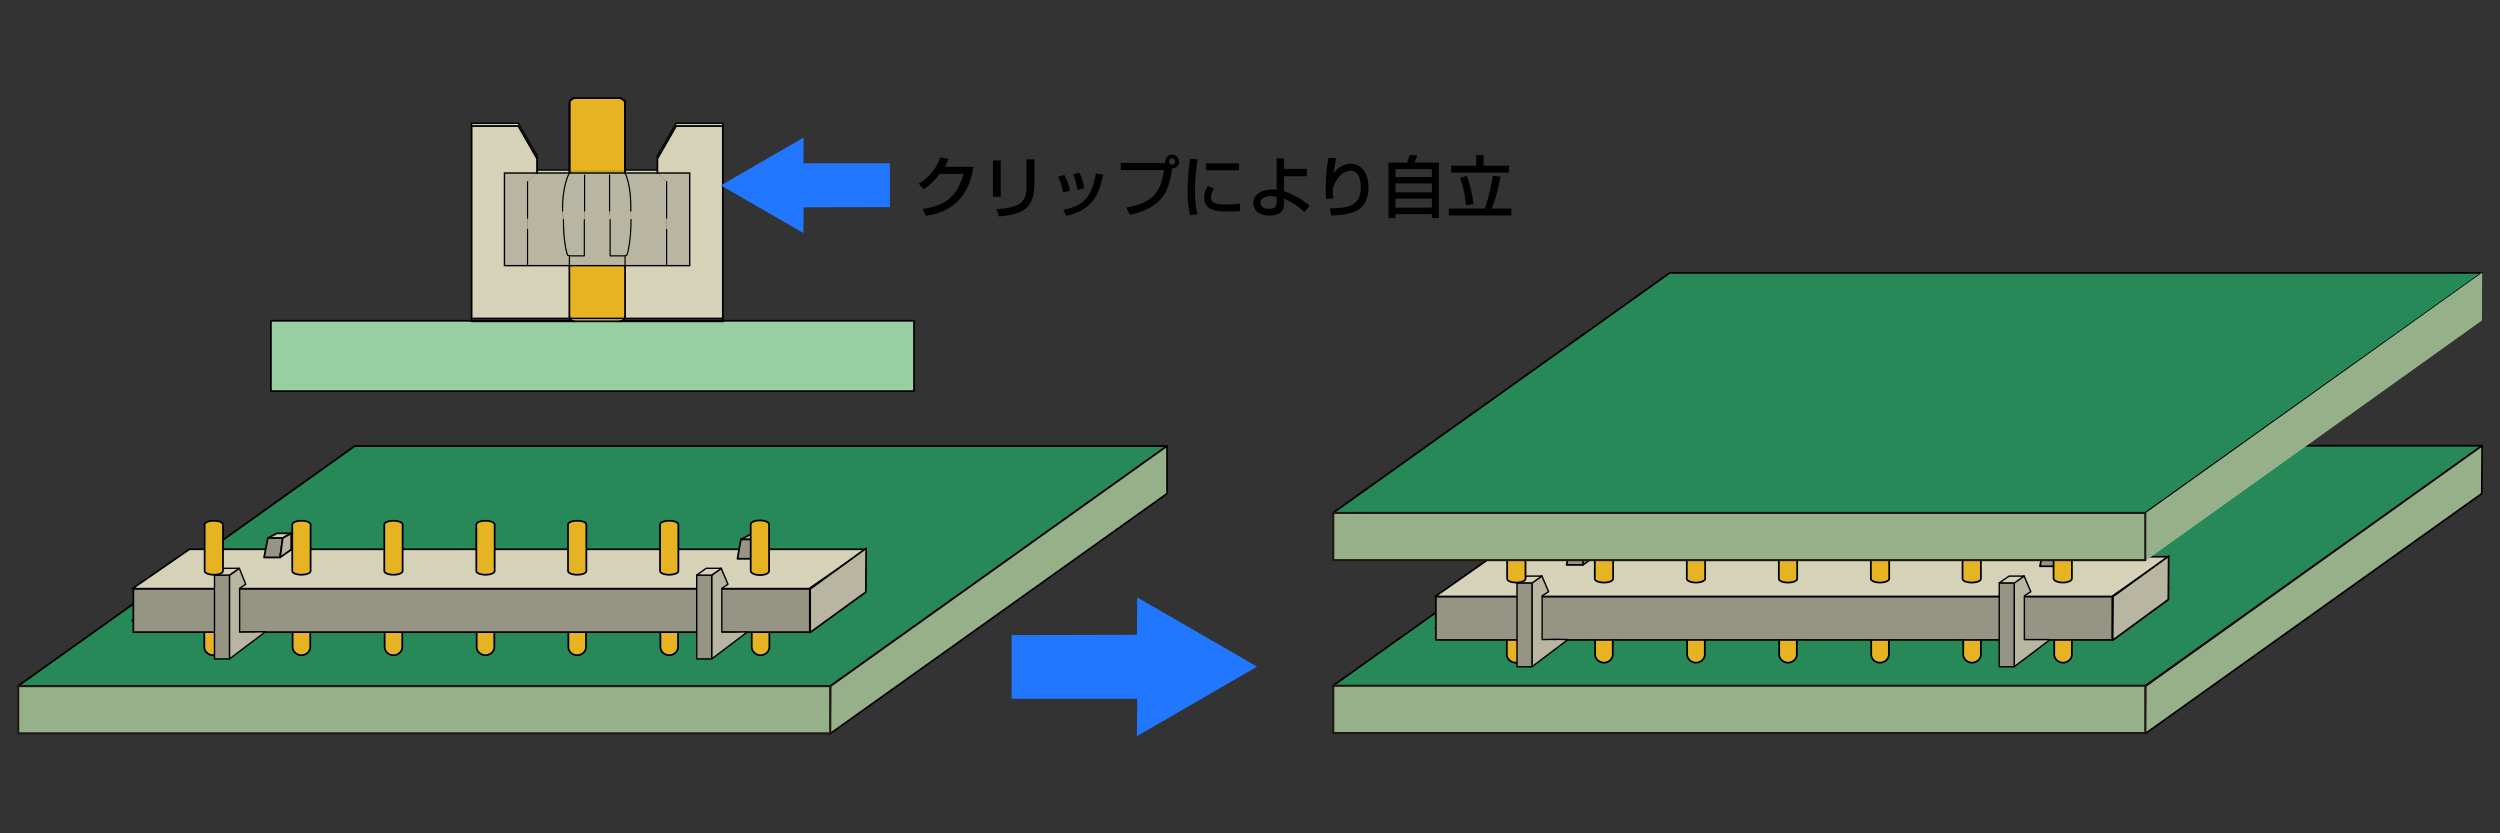 <?xml version="1.0" encoding="utf-8"?>
<!-- Generator: Adobe Illustrator 28.0.0, SVG Export Plug-In . SVG Version: 6.00 Build 0)  -->
<svg version="1.1" id="レイヤー_1" xmlns="http://www.w3.org/2000/svg" xmlns:xlink="http://www.w3.org/1999/xlink" x="0px"
	 y="0px" width="600px" height="200px" viewBox="0 0 600 200" style="enable-background:new 0 0 600 200;" xml:space="preserve">
<rect x="0" y="0" width="600" height="200" fill="#333333" stroke="none"/>
<style type="text/css">
	.st0{fill:#2177FF;}
	.st1{fill:#278957;}
	.st2{fill:none;stroke:#000000;stroke-width:0.425;stroke-linejoin:round;}
	.st3{fill:#96B08A;}
	.st4{fill:none;stroke:#000000;stroke-width:0.409;stroke-linecap:round;stroke-linejoin:round;}
	.st5{fill:#96B08A;stroke:#221714;stroke-width:0.5;stroke-miterlimit:10;}
	.st6{fill:none;stroke:#000000;stroke-width:0.425;stroke-linecap:round;stroke-linejoin:round;}
	.st7{fill:#E6B422;stroke:#000000;stroke-width:0.425;stroke-linecap:round;stroke-linejoin:round;stroke-miterlimit:10;}
	.st8{clip-path:url(#SVGID_00000054961572500685081460000015196341281311801261_);}
	
		.st9{clip-path:url(#SVGID_00000083810878676621106930000004553109688138232725_);fill:url(#SVGID_00000035492682814999457330000003291994146714015364_);}
	.st10{fill:none;stroke:#000000;stroke-width:0.425;stroke-linecap:round;stroke-linejoin:round;stroke-miterlimit:10;}
	.st11{fill:#969583;}
	.st12{fill:#D5D2B8;}
	.st13{fill:#B8B6A0;}
	.st14{fill:none;stroke:#000000;stroke-width:0.34;stroke-linecap:round;stroke-linejoin:round;}
	.st15{fill:none;stroke:#000000;stroke-width:0.425;stroke-linecap:round;stroke-linejoin:round;}
	.st16{fill:#FFED61;}
	.st17{clip-path:url(#SVGID_00000119810767760383606960000000512216308252195771_);}
	
		.st18{clip-path:url(#SVGID_00000048490833467744379860000000994082355104292776_);fill:url(#SVGID_00000032608948329162520330000001525307221520795323_);}
	.st19{fill:#83AF93;}
	.st20{fill:none;stroke:#000000;stroke-width:0.425;stroke-linecap:round;stroke-linejoin:round;stroke-miterlimit:10;}
	.st21{fill:#97CEA2;stroke:#000000;stroke-width:0.425;stroke-miterlimit:10;}
	.st22{fill:#CAA91F;}
	.st23{fill:#E6B422;}
	.st24{fill:none;stroke:#000000;stroke-width:0.34;stroke-miterlimit:10;}
	.st25{fill:none;stroke:#000000;stroke-width:0.283;stroke-linecap:round;stroke-linejoin:round;stroke-miterlimit:10;}
</style>
<g>
	<polygon class="st0" points="301.706,159.99 272.927,143.373 272.856,152.353 242.804,152.424 242.804,167.697 272.927,167.697 
		272.856,176.677 	"/>
	<g>
		<g>
			<g>
				<g>
					<polygon class="st1" points="280.091,107.049 85.14,107.049 4.29,164.671 199.241,164.671 					"/>
					<polygon class="st2" points="280.091,107.049 85.14,107.049 4.29,164.671 199.241,164.671 					"/>
					<g>
						<polygon class="st3" points="280.091,118.459 199.241,176.081 199.323,164.671 280.091,107.049 						"/>
						<polygon class="st4" points="280.091,118.459 199.241,176.081 199.323,164.671 280.091,107.049 						"/>
					</g>
				</g>
				<rect x="4.372" y="164.671" class="st5" width="194.87" height="11.329"/>
			</g>
		</g>
		<g>
			<g>
				<polygon points="207.881,139.487 45.448,139.487 31.756,148.941 194.188,148.941 				"/>
				<polygon class="st6" points="207.881,139.487 45.448,139.487 31.756,148.941 194.188,148.941 				"/>
				<g>
					<path class="st7" d="M74.463,155.298c0,1.06-0.978,1.956-2.119,1.956s-2.119-0.897-2.119-1.956V136.96
						c0-1.06,0.978-1.956,2.119-1.956s2.119,0.897,2.119,1.956V155.298z"/>
				</g>
				<g>
					<path class="st7" d="M53.273,155.298c0,1.06-0.978,1.956-2.119,1.956c-1.141,0-2.119-0.897-2.119-1.956V136.96
						c0-1.06,0.978-1.956,2.119-1.956s2.119,0.897,2.119,1.956V155.298z"/>
				</g>
				<g>
					<path class="st7" d="M96.55,155.298c0,1.06-0.978,1.956-2.119,1.956c-1.141,0-2.119-0.897-2.119-1.956V136.96
						c0-1.06,0.978-1.956,2.119-1.956c1.223,0,2.119,0.897,2.119,1.956V155.298z"/>
				</g>
				<g>
					<path class="st7" d="M118.637,155.298c0,1.06-0.978,1.956-2.119,1.956c-1.141,0-2.119-0.897-2.119-1.956V136.96
						c0-1.06,0.978-1.956,2.119-1.956c1.141,0,2.119,0.897,2.119,1.956V155.298z"/>
				</g>
				<g>
					<path class="st7" d="M140.642,155.298c0,1.06-0.978,1.956-2.119,1.956c-1.223,0-2.119-0.897-2.119-1.956V136.96
						c0-1.06,0.978-1.956,2.119-1.956c1.141,0,2.119,0.897,2.119,1.956V155.298z"/>
				</g>
				<g>
					<path class="st7" d="M162.729,155.298c0,1.06-0.978,1.956-2.119,1.956s-2.119-0.897-2.119-1.956V136.96
						c0-1.06,0.978-1.956,2.119-1.956c1.141,0,2.119,0.897,2.119,1.956V155.298z"/>
				</g>
				<g>
					<g>
						<defs>
							<path id="SVGID_1_" d="M51.969,133.945v19.316c0,1.141,0.897,2.038,2.038,2.038l0,0c1.141,0,2.038-0.897,2.038-2.038l0,0
								v-19.316c0-1.141-0.897-2.038-2.038-2.038l0,0C52.865,131.907,51.969,132.804,51.969,133.945"/>
						</defs>
						<clipPath id="SVGID_00000048486569210176819680000007329018043095129493_">
							<use xlink:href="#SVGID_1_"  style="overflow:visible;"/>
						</clipPath>
						<g style="clip-path:url(#SVGID_00000048486569210176819680000007329018043095129493_);">
							<g>
								<g>
									<defs>
										
											<rect id="SVGID_00000168104886673880027480000017446178177015934885_" x="201.279" y="234.191" width="2.69" height="15.567"/>
									</defs>
									<clipPath id="SVGID_00000110456615501273510120000012987578710557357748_">
										<use xlink:href="#SVGID_00000168104886673880027480000017446178177015934885_"  style="overflow:visible;"/>
									</clipPath>
									
										<linearGradient id="SVGID_00000088837390893240106850000001497963585692233143_" gradientUnits="userSpaceOnUse" x1="128.103" y1="258.366" x2="128.918" y2="258.366" gradientTransform="matrix(3.332 0 0 3.332 -225.63 -618.979)">
										<stop  offset="0" style="stop-color:#C4B214"/>
										<stop  offset="0.022" style="stop-color:#C4B214"/>
										<stop  offset="0.077" style="stop-color:#CEBB0D"/>
										<stop  offset="0.171" style="stop-color:#EAD300"/>
										<stop  offset="0.225" style="stop-color:#FDE300"/>
										<stop  offset="0.326" style="stop-color:#FFFFFF"/>
										<stop  offset="0.444" style="stop-color:#FFFFFF"/>
										<stop  offset="0.624" style="stop-color:#FDE300"/>
										<stop  offset="0.86" style="stop-color:#FDE300"/>
										<stop  offset="0.869" style="stop-color:#F2DA00"/>
										<stop  offset="0.891" style="stop-color:#DEC800"/>
										<stop  offset="0.916" style="stop-color:#CFBC0D"/>
										<stop  offset="0.945" style="stop-color:#C7B412"/>
										<stop  offset="0.989" style="stop-color:#C4B214"/>
										<stop  offset="1" style="stop-color:#C4B214"/>
									</linearGradient>
									
										<rect x="201.279" y="234.191" style="clip-path:url(#SVGID_00000110456615501273510120000012987578710557357748_);fill:url(#SVGID_00000088837390893240106850000001497963585692233143_);" width="2.69" height="15.567"/>
								</g>
							</g>
						</g>
					</g>
				</g>
				<g>
					<path class="st10" d="M56.044,153.179c0,1.141-0.897,2.038-2.038,2.038c-1.141,0-2.038-0.897-2.038-2.038v-19.234
						c0-1.141,0.897-2.038,2.038-2.038c1.141,0,2.038,0.897,2.038,2.038V153.179z"/>
				</g>
				<path class="st7" d="M184.653,155.298c0,1.06-0.978,1.956-2.119,1.956c-1.141,0-2.119-0.897-2.119-1.956V136.96
					c0-1.06,0.978-1.956,2.119-1.956s2.119,0.897,2.119,1.956V155.298z"/>
				<rect x="32.001" y="141.28" class="st11" width="162.351" height="10.432"/>
				<rect x="32.001" y="141.28" class="st6" width="162.351" height="10.432"/>
				<polygon class="st12" points="207.881,131.826 45.448,131.826 31.756,141.28 194.188,141.28 				"/>
				<polygon class="st6" points="207.881,131.826 45.448,131.826 31.756,141.28 194.188,141.28 				"/>
				<polygon class="st13" points="207.799,142.095 194.433,151.793 194.433,141.361 207.881,131.581 				"/>
				<polygon class="st6" points="207.799,142.095 194.433,151.793 194.433,141.361 207.881,131.581 				"/>
				<polygon class="st13" points="63.705,151.549 55.066,158.069 55.066,138.101 57.429,136.39 58.978,140.22 57.511,141.198 
					57.511,151.712 60.771,151.793 				"/>
				<polygon class="st14" points="63.705,151.63 55.066,158.151 55.066,138.101 57.429,136.39 58.978,140.22 57.511,141.198 
					57.511,151.712 60.771,151.63 				"/>
				<rect x="51.48" y="138.02" class="st11" width="3.586" height="19.968"/>
				<rect x="51.48" y="138.02" class="st14" width="3.586" height="20.131"/>
				<polygon class="st12" points="57.429,136.39 53.762,136.39 51.48,138.02 55.066,138.02 				"/>
				<polygon class="st14" points="57.429,136.39 53.762,136.39 51.48,138.02 55.066,138.02 				"/>
				<polygon class="st12" points="69.899,127.995 66.476,127.995 64.275,129.136 67.861,129.136 				"/>
				<polygon class="st15" points="69.899,127.995 66.476,127.995 64.275,129.136 67.861,129.136 				"/>
				<polygon class="st11" points="67.209,133.782 63.379,133.782 64.275,129.136 67.861,129.136 				"/>
				<polygon class="st6" points="67.209,133.782 63.379,133.782 64.275,129.136 67.861,129.136 				"/>
				<polygon class="st13" points="69.899,127.995 69.899,131.907 67.209,133.782 67.861,129.136 				"/>
				<polygon class="st15" points="69.899,127.995 69.899,131.907 67.209,133.782 67.861,129.136 				"/>
				<polygon class="st13" points="179.437,151.549 170.798,158.069 170.798,138.101 173.08,136.39 174.71,140.22 173.243,141.198 
					173.243,151.712 176.584,151.63 				"/>
				<polygon class="st14" points="179.437,151.63 170.798,158.151 170.798,138.101 173.08,136.39 174.71,140.22 173.243,141.198 
					173.243,151.712 176.584,151.712 				"/>
				<rect x="167.211" y="138.02" class="st11" width="3.586" height="19.968"/>
				<rect x="167.211" y="138.02" class="st14" width="3.586" height="20.131"/>
				<polygon class="st12" points="173.161,136.39 169.494,136.39 167.211,138.02 170.798,138.02 				"/>
				<polygon class="st14" points="173.161,136.39 169.494,136.39 167.211,138.02 170.798,138.02 				"/>
				<polygon class="st12" points="183.512,128.321 180.007,128.321 177.807,129.462 181.474,129.462 				"/>
				<polygon class="st15" points="183.512,128.321 180.007,128.321 177.807,129.462 181.474,129.462 				"/>
				<polygon class="st11" points="180.822,134.108 176.992,134.108 177.807,129.462 181.474,129.462 				"/>
				<polygon class="st6" points="180.822,134.108 176.992,134.108 177.807,129.462 181.474,129.462 				"/>
				<polygon class="st16" points="183.512,128.321 183.512,132.233 180.822,134.108 181.474,129.462 				"/>
				<polygon class="st15" points="183.512,128.321 183.512,132.233 180.822,134.108 181.474,129.462 				"/>
				<path class="st7" d="M53.517,137.042c0,0.489-0.978,0.896-2.201,0.896s-2.201-0.408-2.201-0.896v-11.166
					c0-0.489,0.978-0.897,2.201-0.897s2.201,0.408,2.201,0.897V137.042z"/>
				<path class="st7" d="M74.544,137.042c0,0.489-0.978,0.896-2.201,0.896s-2.201-0.408-2.201-0.896v-11.166
					c0-0.489,0.978-0.897,2.201-0.897s2.201,0.408,2.201,0.897V137.042z"/>
				<path class="st7" d="M96.631,137.042c0,0.489-0.978,0.896-2.201,0.896c-1.223,0-2.201-0.408-2.201-0.896v-11.166
					c0-0.489,0.978-0.897,2.201-0.897c1.223,0,2.201,0.408,2.201,0.897V137.042z"/>
				<path class="st7" d="M118.718,137.042c0,0.489-0.978,0.896-2.201,0.896s-2.201-0.408-2.201-0.896v-11.166
					c0-0.489,0.978-0.897,2.201-0.897s2.201,0.408,2.201,0.897V137.042z"/>
				<path class="st7" d="M140.724,137.042c0,0.489-0.978,0.896-2.201,0.896s-2.201-0.408-2.201-0.896v-11.166
					c0-0.489,0.978-0.897,2.201-0.897s2.201,0.408,2.201,0.897V137.042z"/>
				<path class="st7" d="M162.81,137.042c0,0.489-0.978,0.896-2.201,0.896s-2.201-0.408-2.201-0.896v-11.166
					c0-0.489,0.978-0.897,2.201-0.897s2.201,0.408,2.201,0.897V137.042z"/>
				<path class="st7" d="M184.571,137.042c0,0.57-0.978,0.978-2.201,0.978c-1.223,0-2.201-0.489-2.201-0.978v-11.166
					c0-0.571,0.978-0.978,2.201-0.978c1.223,0,2.201,0.408,2.201,0.978V137.042z"/>
			</g>
		</g>
	</g>
	<g>
		<g>
			<g>
				<polygon class="st1" points="595.71,106.968 400.759,106.968 319.909,164.589 514.86,164.589 				"/>
				<polygon class="st2" points="595.71,106.968 400.759,106.968 319.909,164.589 514.86,164.589 				"/>
				<g>
					<polygon class="st3" points="595.628,118.459 514.86,176.081 514.942,164.671 595.71,106.968 					"/>
					<polygon class="st4" points="595.628,118.459 514.86,176.081 514.942,164.671 595.71,106.968 					"/>
				</g>
			</g>
			<rect x="319.991" y="164.589" class="st5" width="194.87" height="11.329"/>
		</g>
		<g>
			<polygon points="520.484,141.28 358.052,141.28 344.441,150.734 506.873,150.734 			"/>
			<polygon class="st6" points="520.484,141.28 358.052,141.28 344.441,150.734 506.873,150.734 			"/>
			<g>
				<path class="st7" d="M387.066,157.091c0,1.06-0.978,1.956-2.119,1.956c-1.141,0-2.119-0.897-2.119-1.956v-18.338
					c0-1.06,0.978-1.956,2.119-1.956c1.141,0,2.119,0.897,2.119,1.956V157.091z"/>
			</g>
			<g>
				<path class="st7" d="M365.876,157.091c0,1.06-0.978,1.956-2.119,1.956c-1.141,0-2.119-0.897-2.119-1.956v-18.338
					c0-1.06,0.978-1.956,2.119-1.956c1.141,0,2.119,0.897,2.119,1.956V157.091z"/>
			</g>
			<g>
				<path class="st7" d="M409.153,157.091c0,1.06-0.978,1.956-2.119,1.956s-2.119-0.897-2.119-1.956v-18.338
					c0-1.06,0.978-1.956,2.119-1.956c1.223,0,2.119,0.897,2.119,1.956V157.091z"/>
			</g>
			<g>
				<path class="st7" d="M431.24,157.091c0,1.06-0.978,1.956-2.119,1.956s-2.119-0.897-2.119-1.956v-18.338
					c0-1.06,0.978-1.956,2.119-1.956s2.119,0.897,2.119,1.956V157.091z"/>
			</g>
			<g>
				<path class="st7" d="M453.327,157.091c0,1.06-0.978,1.956-2.119,1.956c-1.223,0-2.119-0.897-2.119-1.956v-18.338
					c0-1.06,0.978-1.956,2.119-1.956c1.141,0,2.119,0.897,2.119,1.956V157.091z"/>
			</g>
			<g>
				<path class="st7" d="M475.414,157.091c0,1.06-0.978,1.956-2.119,1.956s-2.119-0.897-2.119-1.956v-18.338
					c0-1.06,0.978-1.956,2.119-1.956s2.119,0.897,2.119,1.956V157.091z"/>
			</g>
			<g>
				<g>
					<defs>
						<path id="SVGID_00000041275234028936506790000001497257330882030490_" d="M364.653,135.738v19.316
							c0,1.141,0.897,2.038,2.038,2.038l0,0c1.141,0,2.038-0.897,2.038-2.038l0,0v-19.316c0-1.141-0.897-2.038-2.038-2.038l0,0
							C365.55,133.7,364.653,134.597,364.653,135.738"/>
					</defs>
					<clipPath id="SVGID_00000119838769722518682100000002734858212146993053_">
						<use xlink:href="#SVGID_00000041275234028936506790000001497257330882030490_"  style="overflow:visible;"/>
					</clipPath>
					<g style="clip-path:url(#SVGID_00000119838769722518682100000002734858212146993053_);">
						<g>
							<g>
								<defs>
									
										<rect id="SVGID_00000048475867314272397770000005697221547040210832_" x="314.938" y="30.601" width="2.69" height="15.567"/>
								</defs>
								<clipPath id="SVGID_00000129183987702108347800000008189952584703459981_">
									<use xlink:href="#SVGID_00000048475867314272397770000005697221547040210832_"  style="overflow:visible;"/>
								</clipPath>
								
									<linearGradient id="SVGID_00000164508030024929698230000005273687111434423428_" gradientUnits="userSpaceOnUse" x1="162.211" y1="197.27" x2="163.026" y2="197.27" gradientTransform="matrix(3.332 0 0 3.332 -225.63 -618.979)">
									<stop  offset="0" style="stop-color:#C4B214"/>
									<stop  offset="0.022" style="stop-color:#C4B214"/>
									<stop  offset="0.077" style="stop-color:#CEBB0D"/>
									<stop  offset="0.171" style="stop-color:#EAD300"/>
									<stop  offset="0.225" style="stop-color:#FDE300"/>
									<stop  offset="0.326" style="stop-color:#FFFFFF"/>
									<stop  offset="0.444" style="stop-color:#FFFFFF"/>
									<stop  offset="0.624" style="stop-color:#FDE300"/>
									<stop  offset="0.86" style="stop-color:#FDE300"/>
									<stop  offset="0.869" style="stop-color:#F2DA00"/>
									<stop  offset="0.891" style="stop-color:#DEC800"/>
									<stop  offset="0.916" style="stop-color:#CFBC0D"/>
									<stop  offset="0.945" style="stop-color:#C7B412"/>
									<stop  offset="0.989" style="stop-color:#C4B214"/>
									<stop  offset="1" style="stop-color:#C4B214"/>
								</linearGradient>
								
									<rect x="314.938" y="30.601" style="clip-path:url(#SVGID_00000129183987702108347800000008189952584703459981_);fill:url(#SVGID_00000164508030024929698230000005273687111434423428_);" width="2.69" height="15.567"/>
							</g>
						</g>
					</g>
				</g>
			</g>
			<g>
				<path class="st10" d="M368.647,155.054c0,1.141-0.897,2.038-2.038,2.038c-1.141,0-2.038-0.897-2.038-2.038v-19.316
					c0-1.141,0.897-2.038,2.038-2.038c1.141,0,2.038,0.897,2.038,2.038V155.054z"/>
			</g>
			<path class="st7" d="M497.256,157.091c0,1.06-0.978,1.956-2.119,1.956s-2.119-0.897-2.119-1.956v-18.338
				c0-1.06,0.978-1.956,2.119-1.956s2.119,0.897,2.119,1.956V157.091z"/>
			<rect x="344.604" y="143.154" class="st11" width="162.351" height="10.432"/>
			<rect x="344.604" y="143.154" class="st6" width="162.351" height="10.432"/>
			<polygon class="st12" points="520.484,133.619 358.052,133.619 344.441,143.154 506.873,143.154 			"/>
			<polygon class="st6" points="520.484,133.619 358.052,133.619 344.441,143.154 506.873,143.154 			"/>
			<polygon class="st13" points="520.402,143.888 507.036,153.668 507.118,143.154 520.484,133.456 			"/>
			<polygon class="st6" points="520.402,143.888 507.036,153.668 507.118,143.154 520.484,133.456 			"/>
			<polygon class="st13" points="376.308,153.342 367.669,159.862 367.669,139.894 370.033,138.183 371.663,142.013 
				370.114,142.991 370.114,153.505 373.374,153.668 			"/>
			<polygon class="st14" points="376.308,153.505 367.669,160.025 367.669,139.894 370.033,138.183 371.663,142.013 
				370.114,142.991 370.114,153.505 373.374,153.423 			"/>
			<rect x="364.083" y="139.894" class="st11" width="3.586" height="19.968"/>
			<rect x="364.083" y="139.894" class="st14" width="3.586" height="20.131"/>
			<polygon class="st12" points="370.033,138.264 366.446,138.264 364.083,139.894 367.75,139.894 			"/>
			<polygon class="st14" points="370.033,138.264 366.446,138.264 364.083,139.894 367.75,139.894 			"/>
			<polygon class="st16" points="382.502,129.788 379.079,129.788 376.879,130.929 380.465,131.011 			"/>
			<polygon class="st15" points="382.502,129.788 379.079,129.788 376.879,130.929 380.465,131.011 			"/>
			<polygon class="st11" points="379.894,135.575 375.982,135.575 376.879,130.929 380.465,130.929 			"/>
			<polygon class="st6" points="379.894,135.575 375.982,135.575 376.879,130.929 380.465,130.929 			"/>
			<polygon class="st13" points="382.502,129.788 382.502,133.7 379.894,135.575 380.465,131.011 			"/>
			<polygon class="st15" points="382.502,129.788 382.502,133.7 379.894,135.575 380.465,131.011 			"/>
			<polygon class="st13" points="492.04,153.342 483.401,159.862 483.401,139.894 485.764,138.183 487.394,142.013 485.846,142.991 
				485.846,153.505 489.187,153.505 			"/>
			<polygon class="st14" points="492.04,153.505 483.401,160.025 483.401,139.894 485.764,138.183 487.394,142.013 485.846,142.991 
				485.846,153.505 489.187,153.505 			"/>
			<rect x="479.815" y="139.894" class="st11" width="3.586" height="19.968"/>
			<rect x="479.815" y="139.894" class="st14" width="3.586" height="20.131"/>
			<polygon class="st12" points="485.764,138.264 482.178,138.264 479.815,139.894 483.482,139.894 			"/>
			<polygon class="st14" points="485.764,138.264 482.178,138.264 479.815,139.894 483.482,139.894 			"/>
			<polygon class="st16" points="496.115,130.114 492.692,130.114 490.491,131.255 494.078,131.337 			"/>
			<polygon class="st15" points="496.115,130.114 492.692,130.114 490.491,131.255 494.078,131.337 			"/>
			<polygon class="st11" points="493.426,135.901 489.595,135.901 490.491,131.255 494.078,131.255 			"/>
			<polygon class="st6" points="493.426,135.901 489.595,135.901 490.491,131.255 494.078,131.255 			"/>
			<polygon class="st16" points="496.115,130.114 496.115,134.026 493.426,135.901 494.078,131.337 			"/>
			<polygon class="st15" points="496.115,130.114 496.115,134.026 493.426,135.901 494.078,131.337 			"/>
			<path class="st7" d="M366.12,138.916c0,0.489-0.978,0.897-2.201,0.897c-1.223,0-2.201-0.408-2.201-0.897v-11.166
				c0-0.489,0.978-0.897,2.201-0.897c1.223,0,2.201,0.408,2.201,0.897V138.916z"/>
			<path class="st7" d="M387.148,138.916c0,0.489-0.978,0.897-2.201,0.897c-1.223,0-2.201-0.408-2.201-0.897v-11.166
				c0-0.489,0.978-0.897,2.201-0.897c1.223,0,2.201,0.408,2.201,0.897V138.916z"/>
			<path class="st7" d="M409.235,138.916c0,0.489-0.978,0.897-2.201,0.897c-1.223,0-2.201-0.408-2.201-0.897v-11.166
				c0-0.489,0.978-0.897,2.201-0.897c1.223,0,2.201,0.408,2.201,0.897V138.916z"/>
			<path class="st7" d="M431.322,138.916c0,0.489-0.978,0.897-2.201,0.897c-1.223,0-2.201-0.408-2.201-0.897v-11.166
				c0-0.489,0.978-0.897,2.201-0.897c1.223,0,2.201,0.408,2.201,0.897V138.916z"/>
			<path class="st7" d="M453.408,138.916c0,0.489-0.978,0.897-2.201,0.897c-1.223,0-2.201-0.408-2.201-0.897v-11.166
				c0-0.489,0.978-0.897,2.201-0.897c1.223,0,2.201,0.408,2.201,0.897V138.916z"/>
			<path class="st7" d="M475.414,138.916c0,0.489-0.978,0.897-2.201,0.897c-1.223,0-2.201-0.408-2.201-0.897v-11.166
				c0-0.489,0.978-0.897,2.201-0.897c1.223,0,2.201,0.408,2.201,0.897V138.916z"/>
			<path class="st7" d="M497.256,138.835c0,0.571-0.978,0.978-2.201,0.978s-2.201-0.489-2.201-0.978v-11.084
				c0-0.571,0.978-0.978,2.201-0.978s2.201,0.408,2.201,0.978V138.835z"/>
		</g>
		<g>
			<g>
				<polygon class="st1" points="595.71,65.484 400.759,65.484 319.909,123.105 514.86,123.105 				"/>
				<polygon class="st2" points="595.71,65.484 400.759,65.484 319.909,123.105 514.86,123.105 				"/>
				<g>
					<polygon class="st19" points="595.628,76.894 514.86,134.597 514.942,123.187 595.71,65.484 					"/>
					<polygon class="st3" points="595.628,76.894 514.86,134.597 514.942,123.187 595.71,65.484 					"/>
				</g>
			</g>
			<rect x="319.991" y="123.105" class="st5" width="194.87" height="11.329"/>
		</g>
	</g>
	<g>
		<line class="st20" x1="148.579" y1="77.639" x2="137.432" y2="77.639"/>
		<rect x="65.011" y="76.987" class="st21" width="154.36" height="16.883"/>
		<g>
			<g id="XMLID_1_">
				<g>
					<polygon class="st12" points="173.48,30.249 173.48,76.401 149.882,76.401 150.013,75.944 150.013,63.755 159.986,63.755 
						165.527,63.755 165.527,41.526 157.77,41.526 157.77,40.809 157.77,38.072 162.268,30.249 					"/>
					<polygon class="st12" points="173.48,29.597 173.48,30.249 162.268,30.249 157.77,38.072 157.77,37.355 162.268,29.597 					
						"/>
					<polygon class="st13" points="165.527,41.526 165.527,63.755 159.986,63.755 159.986,55.085 159.986,52.347 159.986,43.612 
						157.77,41.526 					"/>
					<path class="st13" d="M159.986,55.085v8.735h-10.039v-2.347l0.456-0.196c0,0,0.978-2.803,0.978-8.539l0-2.086
						c0.196-6.258-1.369-9.126-1.369-9.126h0.065h7.692l2.216,2.086v8.735L159.986,55.085L159.986,55.085z"/>
					<rect x="150.013" y="40.809" class="st12" width="7.692" height="0.717"/>
					<path class="st13" d="M151.382,50.652l0.065,2.086c0,5.736-0.978,8.539-0.978,8.539l-0.456,0.196h-3.585v-8.8l-0.065-2.086
						v-8.539v-0.521h3.65C150.013,41.526,151.512,44.329,151.382,50.652z"/>
					<rect x="150.013" y="40.809" class="st22" width="0.065" height="0.717"/>
					<polygon class="st22" points="150.013,24.708 150.013,40.809 150.013,40.809 150.013,24.708 149.882,24.187 149.361,23.796 
						149.165,23.665 149.426,23.796 149.948,24.187 					"/>
					<polygon class="st23" points="150.013,63.755 150.013,75.944 149.882,76.401 136.78,76.401 136.65,75.944 136.65,63.755 
						136.65,63.755 					"/>
					<polygon class="st13" points="150.013,61.408 150.013,63.755 136.65,63.755 136.65,61.408 140.235,61.408 140.235,52.738 
						140.3,50.652 140.3,42.048 140.3,41.526 146.297,41.526 146.297,42.048 146.297,50.652 146.428,52.673 146.428,61.408 					"/>
					<polygon class="st22" points="150.013,40.809 150.013,41.526 146.297,41.526 140.3,41.526 136.715,41.526 136.715,40.809 					
						"/>
					<polygon class="st23" points="150.013,24.708 150.013,40.809 136.715,40.809 136.715,24.708 136.715,24.643 137.693,23.6 
						137.758,23.535 148.84,23.535 148.97,23.6 					"/>
					<polygon class="st22" points="149.882,24.187 150.013,24.708 148.97,23.6 149.165,23.665 149.361,23.796 					"/>
					<polygon class="st22" points="149.882,76.401 149.882,76.531 149.361,76.987 148.774,77.118 137.693,77.118 137.236,76.987 
						136.78,76.531 136.78,76.401 					"/>
					<polygon class="st22" points="149.165,23.665 148.97,23.6 148.905,23.535 					"/>
					<path class="st13" d="M140.3,42.048v8.605l-0.065,2.151v8.67h-3.585l0,0l-0.456-0.196c0,0-0.978-2.738-0.978-8.474l-0.13-2.151
						c-0.196-6.258,1.63-9.126,1.63-9.126h0.065h3.585v0.521H140.3z"/>
					<polygon class="st22" points="137.693,23.535 137.693,23.6 137.497,23.665 					"/>
					<polygon class="st22" points="137.693,23.6 136.715,24.643 136.845,24.187 137.041,23.991 137.236,23.796 137.497,23.665 					
						"/>
					<polygon class="st22" points="137.497,23.665 137.236,23.796 137.041,23.991 137.171,23.796 					"/>
					<polygon class="st22" points="137.041,23.991 136.845,24.187 136.715,24.643 136.65,24.708 136.78,24.187 					"/>
					<polygon class="st12" points="136.65,75.944 136.78,76.401 113.183,76.401 113.183,30.249 124.395,30.249 128.893,38.072 
						128.893,40.809 128.893,41.526 121.07,41.526 121.07,63.755 126.611,63.755 136.65,63.755 					"/>
					<polygon class="st12" points="136.715,40.809 136.715,41.526 136.65,41.526 136.65,41.526 136.65,40.809 					"/>
					<path class="st13" d="M136.65,61.408v2.347l0,0h-10.039v-8.67v-2.738v-8.735l2.216-2.086h7.822l0,0c0,0-1.76,2.868-1.63,9.126
						l0.13,2.151c0,5.736,0.978,8.474,0.978,8.474L136.65,61.408L136.65,61.408z"/>
					<rect x="128.893" y="40.809" class="st12" width="7.822" height="0.717"/>
					<polygon class="st12" points="128.893,37.355 128.893,38.072 124.395,30.249 113.183,30.249 113.183,29.597 124.395,29.597 
											"/>
					<polygon class="st13" points="128.893,41.526 126.611,43.612 126.611,52.347 126.611,55.085 126.611,63.755 121.07,63.755 
						121.07,41.526 					"/>
				</g>
				<g>
					<line class="st20" x1="148.905" y1="77.118" x2="149.361" y2="76.987"/>
					<polyline class="st20" points="136.78,76.531 137.236,76.987 137.693,77.118 					"/>
					<polyline class="st24" points="136.715,40.809 136.65,40.809 128.893,40.809 					"/>
					<line class="st24" x1="157.77" y1="40.809" x2="150.013" y2="40.809"/>
					<polyline class="st24" points="173.48,30.249 173.48,29.597 162.268,29.597 157.77,37.355 157.77,38.072 					"/>
					<polyline class="st24" points="113.183,76.401 136.78,76.401 149.882,76.401 173.48,76.401 					"/>
					<polyline class="st24" points="128.893,38.072 128.893,37.355 124.395,29.597 113.183,29.597 113.183,30.249 					"/>
					<polyline class="st20" points="157.77,41.526 157.77,40.809 157.77,38.072 162.268,30.249 173.48,30.249 173.48,76.401 
						173.48,77.118 					"/>
					<polyline class="st20" points="148.774,77.118 148.905,77.118 173.48,77.118 					"/>
					<polyline class="st20" points="128.893,41.526 128.893,40.809 128.893,38.072 124.395,30.249 113.183,30.249 113.183,76.401 
						113.183,77.118 137.693,77.118 					"/>
					<polyline class="st20" points="136.715,24.643 136.715,24.708 136.715,40.809 136.715,41.526 					"/>
					<polyline class="st20" points="137.497,23.665 137.171,23.796 137.041,23.991 					"/>
					<line class="st20" x1="137.758" y1="23.535" x2="137.693" y2="23.6"/>
					<line class="st20" x1="148.97" y1="23.6" x2="148.84" y2="23.535"/>
					<polyline class="st20" points="150.013,41.526 150.013,40.809 150.013,24.708 149.948,24.187 149.426,23.796 149.165,23.665 
											"/>
					<polyline class="st20" points="150.013,75.944 149.882,76.401 149.882,76.531 149.361,76.987 148.774,77.118 137.693,77.118 
						137.106,76.987 136.78,76.531 136.78,76.401 136.65,75.944 					"/>
					<polyline class="st20" points="136.65,41.526 136.65,40.809 136.65,24.708 					"/>
					<polyline class="st20" points="137.693,23.535 137.497,23.665 137.236,23.796 137.041,23.991 136.78,24.187 136.65,24.708 
											"/>
					<polyline class="st20" points="137.693,23.535 137.758,23.535 148.84,23.535 148.905,23.535 					"/>
					<polyline class="st20" points="150.013,24.708 149.882,24.187 149.361,23.796 149.165,23.665 148.905,23.535 					"/>
					<polyline class="st20" points="150.013,24.708 150.013,40.809 150.013,41.526 					"/>
					<line class="st20" x1="150.013" y1="63.755" x2="150.013" y2="75.944"/>
					<line class="st20" x1="136.65" y1="75.944" x2="136.65" y2="63.755"/>
					<polygon class="st24" points="159.986,63.755 165.527,63.755 165.527,41.526 157.77,41.526 150.013,41.526 150.013,41.526 
						146.297,41.526 140.3,41.526 136.715,41.526 136.65,41.526 136.65,41.526 128.893,41.526 121.07,41.526 121.07,63.755 
						126.611,63.755 136.65,63.755 136.65,63.755 150.013,63.755 					"/>
					<path class="st25" d="M150.013,41.526c0,0,1.564,2.868,1.369,9.126"/>
					<line class="st25" x1="146.297" y1="42.048" x2="146.297" y2="50.652"/>
					<path class="st25" d="M146.428,52.673v8.735h3.585l0.456-0.196c0,0,0.978-2.803,0.978-8.539"/>
					<line class="st25" x1="150.013" y1="63.755" x2="150.013" y2="61.408"/>
					<path class="st25" d="M136.65,41.526c0,0-1.76,2.868-1.63,9.126"/>
					<line class="st25" x1="140.3" y1="42.048" x2="140.3" y2="50.652"/>
					<path class="st25" d="M140.235,52.738v8.67h-3.585l0,0l-0.456-0.196c0,0-0.978-2.738-0.978-8.474"/>
					<line class="st25" x1="136.65" y1="63.755" x2="136.65" y2="61.408"/>
					<line class="st25" x1="159.986" y1="43.612" x2="159.986" y2="52.347"/>
					<line class="st25" x1="159.986" y1="55.085" x2="159.986" y2="63.755"/>
					<line class="st25" x1="126.611" y1="43.612" x2="126.611" y2="52.347"/>
					<line class="st25" x1="126.611" y1="55.085" x2="126.611" y2="63.755"/>
				</g>
			</g>
		</g>
	</g>
	<g>
		<path d="M233.626,40.038c-0.464,2.688-1.777,10.516-11.445,11.748l-0.752-1.632c5.218-0.769,8.292-2.754,9.812-8.42h-5.714
			c-1.44,1.825-2.657,2.993-3.857,3.682l-1.185-1.36c0.96-0.561,3.713-2.193,5.202-6.291l1.969,0.385
			c-0.192,0.512-0.352,0.96-0.912,1.889H233.626z"/>
		<path d="M240.166,47.225h-1.857v-8.691h1.857V47.225z M248.249,44.327c0,6.403-3.81,7.14-8.499,7.636l-0.592-1.761
			c2.321-0.145,3.857-0.416,5.25-1.121c1.856-0.944,1.953-3.297,1.953-3.905v-6.931h1.889V44.327z"/>
		<path d="M255.173,46.185c-0.24-1.329-0.64-2.529-1.232-3.762l1.505-0.448c0.752,1.537,1.072,2.465,1.376,3.81L255.173,46.185z
			 M255.189,50.346c5.09-0.944,6.835-3.233,7.827-8.724l1.729,0.305c-0.849,3.89-1.825,8.308-8.852,9.892L255.189,50.346z
			 M258.599,45.592c-0.256-1.792-0.688-2.896-1.057-3.761l1.521-0.385c0.72,1.393,1.008,2.785,1.137,3.746L258.599,45.592z"/>
		<path d="M270.309,49.802c6.21-1.009,8.372-3.682,9.044-8.979H268.98v-1.713h10.708c-0.016-0.08-0.048-0.176-0.048-0.336
			c0-0.912,0.752-1.665,1.665-1.665c0.928,0,1.665,0.753,1.665,1.665c0,0.864-0.656,1.648-1.665,1.665
			c-0.192,1.92-0.816,4.449-1.761,6.034c-1.745,2.929-5.01,4.401-8.355,5.09L270.309,49.802z M280.537,38.774
			c0,0.432,0.353,0.769,0.769,0.769c0.432,0,0.768-0.337,0.768-0.769c0-0.433-0.336-0.769-0.768-0.769
			C280.889,38.005,280.537,38.341,280.537,38.774z"/>
		<path d="M287.429,38.261c-0.4,2.449-0.64,4.914-0.64,7.396c0,1.921,0.128,3.905,0.608,5.763l-1.776,0.224
			c-0.464-1.873-0.608-3.857-0.608-5.906c0-0.864,0.032-3.426,0.592-7.636L287.429,38.261z M291.367,45.273
			c-0.352,0.56-0.736,1.264-0.736,2.08c0,1.713,1.809,1.713,3.826,1.713c1.633,0,2.561-0.112,3.153-0.192v1.777
			c-1.057,0.096-2.273,0.096-2.929,0.096c-2.097,0-5.698,0-5.698-3.329c0-1.249,0.544-2.193,0.912-2.802L291.367,45.273z
			 M297.337,39.205v1.665h-7.923v-1.665H297.337z"/>
		<path d="M313.641,42.311h-5.458v3.569c3.121,1.024,5.314,2.833,6.13,3.521l-1.232,1.489c-1.504-1.345-2.929-2.354-4.898-3.218
			v0.832c0,1.041,0,3.233-3.489,3.233c-3.746,0-3.906-2.608-3.906-3.025c0-1.792,1.665-3.232,4.562-3.232
			c0.48,0,0.768,0.031,1.04,0.063v-7.522h1.793v2.513h5.458V42.311z M306.39,47.209c-0.368-0.08-0.72-0.145-1.36-0.145
			c-1.681,0-2.529,0.688-2.529,1.601c0,0.225,0.08,1.473,2.064,1.473c1.825,0,1.825-0.928,1.825-1.824V47.209z"/>
		<path d="M320.694,38.005c-0.304,1.152-0.417,2.033-0.608,3.586c1.008-1.425,2.465-2.289,4.146-2.289
			c2.145,0,4.194,1.824,4.194,5.554c0,4.562-2.209,6.803-8.916,6.835l-0.336-1.696c3.618-0.048,7.427-0.208,7.427-5.026
			c0-3.441-1.569-4.002-2.449-4.002c-0.528,0-2.993,0.209-4.29,4.322c0.016,1.36,0.08,1.761,0.176,2.305l-1.745,0.176
			c-0.096-0.768-0.128-1.248-0.128-2.417c0-0.688,0-4.241,0.672-7.475L320.694,38.005z"/>
		<path d="M333.237,39.046h4.45c0.224-0.528,0.368-0.929,0.625-1.841l1.825,0.128c-0.048,0.128-0.4,1.2-0.672,1.713h5.874v13.285
			h-1.681v-0.944h-8.739v0.944h-1.681V39.046z M343.656,40.598h-8.739v1.905h8.739V40.598z M343.656,44.024h-8.739v2.129h8.739
			V44.024z M334.917,47.657v2.177h8.739v-2.177H334.917z"/>
		<path d="M347.7,50.042h8.675c1.104-3.266,1.617-6.034,1.921-7.907l1.825,0.288c-0.288,1.488-0.833,4.306-2.065,7.619h4.674v1.665
			H347.7V50.042z M354.295,37.205h1.761v2.561h6.13v1.665h-13.91v-1.665h6.019V37.205z M352.053,42.247
			c0.705,1.872,1.233,3.938,1.617,6.755l-1.825,0.271c-0.208-2.465-0.752-4.689-1.44-6.627L352.053,42.247z"/>
	</g>
	<polygon class="st0" points="173.001,44.494 192.821,55.938 192.87,49.753 213.567,49.704 213.567,39.186 192.821,39.186 
		192.87,33.001 	"/>
</g>
</svg>
